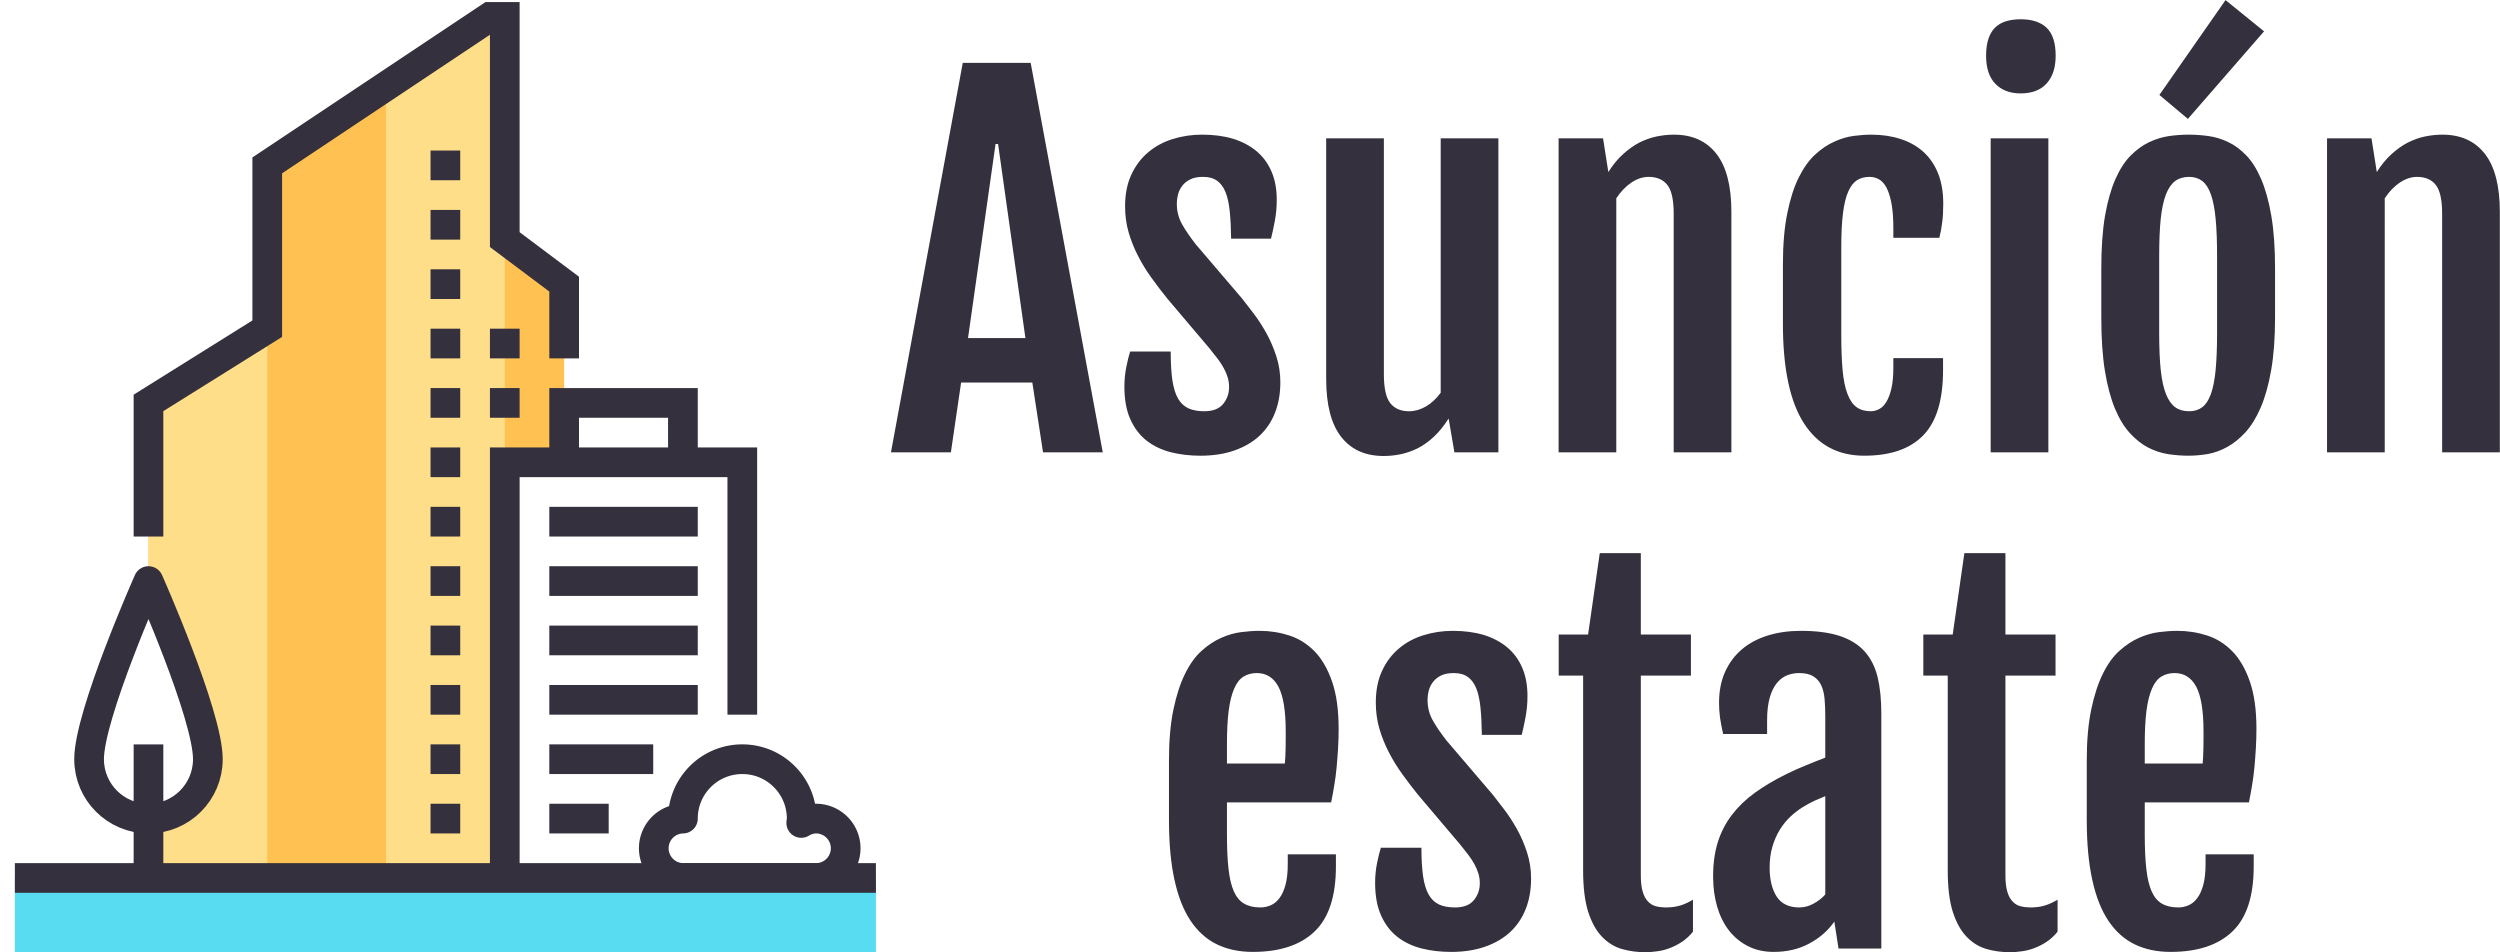 <svg xmlns="http://www.w3.org/2000/svg" style="overflow:visible" viewBox="8.66 119.19 481.55 183.41">
  <g data-uid="o_f9ihcen8m_7">
    <path fill="#FFC252" d="M105.89 165.344V122.45l-45.754 28.596V182.5L37.26 196.8v34.315s11.438 25.736 11.438 34.315c0 6.317-5.121 11.438-11.438 11.438v11.438h68.63v-80.068h11.438v-34.315l-11.438-8.578z" data-uid="o_f9ihcen8m_8"/>
    <path fill="#FFDE8A" d="M37.26 196.799v34.315s11.438 25.736 11.438 34.315c0 6.317-5.121 11.438-11.438 11.438v11.438h22.876V182.501L37.26 196.8z" data-uid="o_f9ihcen8m_9"/>
    <path fill="#FFDE8A" d="m105.89 122.45-22.877 14.298v151.557h22.877Z" data-type="polygon" data-uid="o_f9ihcen8m_10"/>
    <path fill="none" stroke="#34303D" stroke-miterlimit="10" stroke-width="5.719" d="M94.451 193.94v5.719" data-type="line" data-uid="o_f9ihcen8m_11" data-x1="32" data-x2="32" data-y1="26" data-y2="28"/>
    <path fill="none" stroke="#34303D" stroke-miterlimit="10" stroke-width="5.719" d="M105.89 193.94v5.719" data-type="line" data-uid="o_f9ihcen8m_12" data-x1="36" data-x2="36" data-y1="26" data-y2="28"/>
    <path fill="none" stroke="#34303D" stroke-miterlimit="10" stroke-width="5.719" d="M94.451 182.501v5.72" data-type="line" data-uid="o_f9ihcen8m_13" data-x1="32" data-x2="32" data-y1="22" data-y2="24"/>
    <path fill="none" stroke="#34303D" stroke-miterlimit="10" stroke-width="5.719" d="M94.451 171.063v5.719" data-type="line" data-uid="o_f9ihcen8m_14" data-x1="32" data-x2="32" data-y1="18" data-y2="20"/>
    <path fill="none" stroke="#34303D" stroke-miterlimit="10" stroke-width="5.719" d="M94.451 159.625v5.719" data-type="line" data-uid="o_f9ihcen8m_15" data-x1="32" data-x2="32" data-y1="14" data-y2="16"/>
    <path fill="none" stroke="#34303D" stroke-miterlimit="10" stroke-width="5.719" d="M94.451 148.186v5.72" data-type="line" data-uid="o_f9ihcen8m_16" data-x1="32" data-x2="32" data-y1="10" data-y2="12"/>
    <path fill="none" stroke="#34303D" stroke-miterlimit="10" stroke-width="5.719" d="M94.451 205.378v5.719" data-type="line" data-uid="o_f9ihcen8m_17" data-x1="32" data-x2="32" data-y1="30" data-y2="32"/>
    <path fill="none" stroke="#34303D" stroke-miterlimit="10" stroke-width="5.719" d="M94.451 216.816v5.72" data-type="line" data-uid="o_f9ihcen8m_18" data-x1="32" data-x2="32" data-y1="34" data-y2="36"/>
    <path fill="none" stroke="#34303D" stroke-miterlimit="10" stroke-width="5.719" d="M94.451 228.254v5.72" data-type="line" data-uid="o_f9ihcen8m_19" data-x1="32" data-x2="32" data-y1="38" data-y2="40"/>
    <path fill="none" stroke="#34303D" stroke-miterlimit="10" stroke-width="5.719" d="M94.451 239.693v5.719" data-type="line" data-uid="o_f9ihcen8m_20" data-x1="32" data-x2="32" data-y1="42" data-y2="44"/>
    <path fill="none" stroke="#34303D" stroke-miterlimit="10" stroke-width="5.719" d="M94.451 251.13v5.72" data-type="line" data-uid="o_f9ihcen8m_21" data-x1="32" data-x2="32" data-y1="46" data-y2="48"/>
    <path fill="none" stroke="#34303D" stroke-miterlimit="10" stroke-width="5.719" d="M94.451 262.57v5.718" data-type="line" data-uid="o_f9ihcen8m_22" data-x1="32" data-x2="32" data-y1="50" data-y2="52"/>
    <path fill="none" stroke="#34303D" stroke-miterlimit="10" stroke-width="5.719" d="M94.451 274.007v5.72" data-type="line" data-uid="o_f9ihcen8m_23" data-x1="32" data-x2="32" data-y1="54" data-y2="56"/>
    <path fill="none" stroke="#34303D" stroke-miterlimit="10" stroke-width="5.719" d="M105.89 182.501v5.72" data-type="line" data-uid="o_f9ihcen8m_24" data-x1="36" data-x2="36" data-y1="22" data-y2="24"/>
    <path fill="none" stroke="#34303D" stroke-miterlimit="10" stroke-width="5.719" d="M117.328 188.22v-14.298l-11.438-8.578V122.45h-2.86l-42.894 28.596V182.5L37.26 196.8v25.736" data-type="polyline" data-uid="o_f9ihcen8m_25"/>
    <path fill="none" stroke="#34303D" stroke-miterlimit="10" stroke-width="5.719" d="M151.643 256.85v-48.613H105.89v80.068" data-type="polyline" data-uid="o_f9ihcen8m_26"/>
    <path fill="none" stroke="#34303D" stroke-miterlimit="10" stroke-width="5.719" d="M140.204 208.237V196.8h-22.876v11.438" data-type="polyline" data-uid="o_f9ihcen8m_27"/>
    <path fill="none" stroke="#34303D" stroke-miterlimit="10" stroke-width="5.719" d="M114.468 219.676h28.596" data-type="line" data-uid="o_f9ihcen8m_28" data-x1="39" data-x2="49" data-y1="35" data-y2="35"/>
    <path fill="none" stroke="#34303D" stroke-miterlimit="10" stroke-width="5.719" d="M114.468 231.114h28.596" data-type="line" data-uid="o_f9ihcen8m_29" data-x1="39" data-x2="49" data-y1="39" data-y2="39"/>
    <path fill="none" stroke="#34303D" stroke-miterlimit="10" stroke-width="5.719" d="M114.468 242.552h28.596" data-type="line" data-uid="o_f9ihcen8m_30" data-x1="39" data-x2="49" data-y1="43" data-y2="43"/>
    <path fill="none" stroke="#34303D" stroke-miterlimit="10" stroke-width="5.719" d="M114.468 253.99h28.596" data-type="line" data-uid="o_f9ihcen8m_31" data-x1="39" data-x2="49" data-y1="47" data-y2="47"/>
    <path fill="none" stroke="#34303D" stroke-miterlimit="10" stroke-width="5.719" d="M114.468 265.429h20.017" data-type="line" data-uid="o_f9ihcen8m_32" data-x1="39" data-x2="46" data-y1="51" data-y2="51"/>
    <path fill="none" stroke="#34303D" stroke-miterlimit="10" stroke-width="5.719" d="M114.468 276.867h11.439" data-type="line" data-uid="o_f9ihcen8m_33" data-x1="39" data-x2="43" data-y1="55" data-y2="55"/>
    <path fill="none" stroke="#34303D" stroke-linejoin="round" stroke-miterlimit="10" stroke-width="5.719" d="M165.94 276.867a5.66 5.66 0 0 0-2.942.838c.02-.283.083-.55.083-.838 0-6.317-5.116-11.438-11.438-11.438s-11.439 5.121-11.439 11.438a5.72 5.72 0 0 0 0 11.438h25.737a5.72 5.72 0 0 0 0-11.438z" data-uid="o_f9ihcen8m_34"/>
    <path fill="none" stroke="#34303D" stroke-linejoin="round" stroke-miterlimit="10" stroke-width="5.719" d="M37.26 231.114S25.82 256.85 25.82 265.429c0 6.317 5.122 11.438 11.439 11.438s11.438-5.121 11.438-11.438c0-8.579-11.438-34.315-11.438-34.315z" data-uid="o_f9ihcen8m_35"/>
    <path fill="none" stroke="#34303D" stroke-linejoin="round" stroke-miterlimit="10" stroke-width="5.719" d="M37.26 262.57v25.735" data-type="line" data-uid="o_f9ihcen8m_36" data-x1="12" data-x2="12" data-y1="50" data-y2="59"/>
    <path fill="#57DCF2" d="M11.524 302.603v-14.298h165.855v14.298" data-type="polyline" data-uid="o_f9ihcen8m_37"/>
    <path fill="none" stroke="#34303D" stroke-linejoin="round" stroke-miterlimit="10" stroke-width="5.719" d="M11.524 288.305h165.855" data-type="line" data-uid="o_f9ihcen8m_38" data-x1="3" data-x2="61" data-y1="59" data-y2="59"/>
  </g>
  <path fill="#34303d" d="m-84.007 0 7.38-40.03h6.98L-62.237 0h-6.14l-1.1-7.17h-7.32L-77.847 0h-6.16Zm7.92-11.74h5.9l-2.81-19.95h-.26l-2.83 19.95Zm16.074 4.99q0-1.05.2-2.04.2-.98.39-1.57h4.17q0 1.76.17 2.94.18 1.19.58 1.89.4.7 1.07 1.01.66.3 1.62.3 1.34 0 1.95-.75.61-.75.61-1.73 0-.52-.14-.99t-.4-.95q-.26-.48-.63-.97-.38-.49-.85-1.08l-4.33-5.11q-.85-1.05-1.63-2.14-.79-1.09-1.38-2.25-.6-1.16-.97-2.43-.36-1.26-.36-2.67 0-1.87.65-3.26.64-1.38 1.73-2.29 1.09-.92 2.52-1.36 1.43-.45 3.02-.45 1.76 0 3.17.42 1.4.43 2.41 1.27 1.01.84 1.55 2.1.54 1.25.54 2.91 0 1.13-.2 2.18-.2 1.06-.39 1.81h-4.1q-.02-1.59-.14-2.79-.12-1.2-.43-1.98-.32-.79-.87-1.18-.55-.4-1.44-.4-.78 0-1.29.24-.52.25-.83.65-.32.4-.45.89t-.13 1.01q0 1.12.54 2.08t1.43 2.09l4.74 5.55q.51.64 1.19 1.54.68.9 1.29 1.99.61 1.09 1.03 2.38.42 1.29.42 2.69 0 1.72-.54 3.11t-1.59 2.38q-1.05.98-2.59 1.52-1.54.54-3.5.54-1.62 0-3.05-.36-1.43-.37-2.49-1.2-1.05-.83-1.66-2.19-.61-1.36-.61-3.35Zm20.74-.8v-24.72h5.93v24.25q0 2.14.66 2.97.66.83 1.92.83.89 0 1.74-.49.84-.49 1.52-1.41v-26.15h5.93V0h-4.52l-.59-3.45h-.02q-.71 1.11-1.49 1.84-.79.74-1.64 1.18-.86.43-1.75.62t-1.78.19q-2.84 0-4.37-1.97-1.54-1.97-1.54-5.96ZM-15.384 0v-32.27h4.57l.54 3.44v.03q.7-1.11 1.51-1.84.81-.74 1.67-1.19.87-.44 1.77-.63.91-.19 1.8-.19 2.83 0 4.37 1.98 1.53 1.98 1.53 5.94V0h-5.93v-24.52q0-2.13-.65-2.96-.66-.83-1.93-.83-.89 0-1.76.58-.88.59-1.56 1.62V0h-5.93Zm31.427.35q-4.08 0-6.22-3.35-2.15-3.35-2.15-10.22v-6.09q0-3.07.45-5.26.44-2.2 1.18-3.68.74-1.49 1.69-2.36.95-.87 1.96-1.32 1-.46 1.99-.59.98-.13 1.8-.13 1.64 0 3 .44 1.36.43 2.35 1.31.98.88 1.52 2.21.54 1.34.54 3.14 0 1.13-.11 1.94-.1.81-.29 1.56h-4.73v-1.08q0-2.44-.58-3.81-.57-1.37-1.88-1.37-.73 0-1.27.34t-.9 1.16q-.37.82-.54 2.2-.18 1.38-.18 3.47v9.16q0 2.11.14 3.59t.5 2.4q.35.93.93 1.35.59.42 1.46.42.44 0 .86-.22.43-.22.74-.74.32-.52.52-1.37.2-.86.2-2.12v-1.01h5.11v1.24q0 4.6-2.03 6.69-2.03 2.1-6.06 2.1Zm16.054-37.24q-1.64 0-2.59-.99-.95-.98-.95-2.88 0-1.05.25-1.77.24-.71.7-1.15.46-.43 1.11-.63.66-.2 1.5-.2 1.76 0 2.68.89.91.89.91 2.86 0 1.83-.93 2.85-.92 1.02-2.68 1.02ZM29.027 0v-32.27h5.93V0h-5.93Zm20.341.35q-1.03 0-2.09-.16-1.07-.17-2.07-.68-.99-.52-1.87-1.48-.88-.96-1.54-2.53-.65-1.57-1.03-3.87-.37-2.29-.37-5.48v-5.06q0-3.14.38-5.38.39-2.24 1.06-3.76.67-1.53 1.56-2.43.89-.9 1.88-1.38 1-.48 2.05-.64 1.06-.15 2.07-.15.96 0 1.99.14t2.01.6q.99.46 1.87 1.36.88.9 1.54 2.42.67 1.53 1.06 3.79t.39 5.43v5.06q0 3.14-.4 5.41-.4 2.28-1.08 3.85-.68 1.57-1.57 2.54t-1.88 1.51q-.98.54-2 .72-1.02.17-1.96.17Zm.05-4.57q.8 0 1.35-.41t.89-1.35q.34-.93.49-2.47.15-1.53.15-3.81v-7.94q0-2.28-.15-3.82-.15-1.55-.49-2.5-.34-.95-.89-1.37-.55-.42-1.35-.42-.84 0-1.42.42-.57.42-.95 1.37-.37.95-.54 2.5-.16 1.54-.16 3.82v7.94q0 2.28.16 3.81.17 1.54.54 2.47.38.94.95 1.35.58.41 1.42.41Zm-.12-30.05-2.93-2.46 6.8-9.75 3.96 3.21-7.83 9ZM63.601 0v-32.27h4.57l.54 3.44v.03q.7-1.11 1.51-1.84.81-.74 1.67-1.19.87-.44 1.77-.63.91-.19 1.8-.19 2.83 0 4.37 1.98 1.53 1.98 1.53 5.94V0h-5.93v-24.52q0-2.13-.65-2.96-.66-.83-1.93-.83-.89 0-1.76.58-.88.59-1.56 1.62V0h-5.93Z" data-uid="o_f9ihcen8m_39" font-family="Fjalla One" font-size="48" font-weight="400" text-anchor="middle" transform="translate(337.706 206.313) scale(1.874)"/>
  <path fill="#34303d" d="M-47.143.35q-2.09 0-3.69-.77-1.61-.78-2.71-2.42-1.1-1.64-1.66-4.2-.57-2.57-.57-6.18v-6.09q0-3.07.46-5.26.46-2.2 1.2-3.68.73-1.49 1.71-2.36.97-.87 2-1.32 1.03-.46 2.05-.59 1.02-.13 1.89-.13 1.59 0 3.07.48 1.47.48 2.6 1.64 1.12 1.16 1.79 3.11.67 1.94.67 4.85 0 .98-.06 1.99t-.15 1.98q-.09.97-.25 1.89-.15.91-.31 1.69h-10.71v3.28q0 2.11.16 3.55t.55 2.32q.39.88 1.06 1.26.66.39 1.67.39.54 0 1.06-.22.51-.22.9-.74t.62-1.37q.23-.86.23-2.12v-1.01h4.95v1.24q0 4.6-2.19 6.69-2.19 2.1-6.34 2.1Zm-2.67-19.36h5.95q.02-.26.05-.69.02-.43.03-.9.01-.47.01-.93v-.78q0-3.19-.75-4.6-.75-1.4-2.22-1.4-.78 0-1.36.36-.59.36-.96 1.22-.38.85-.57 2.26-.18 1.41-.18 3.49v1.97Zm15.23 12.26q0-1.05.2-2.04.2-.98.39-1.57h4.17q0 1.76.17 2.94.18 1.19.58 1.89.4.7 1.07 1.01.66.3 1.62.3 1.34 0 1.95-.75.61-.75.61-1.73 0-.52-.14-.99t-.4-.95q-.26-.48-.63-.97-.38-.49-.85-1.08l-4.33-5.11q-.85-1.05-1.63-2.14-.79-1.09-1.38-2.25-.6-1.16-.97-2.43-.36-1.26-.36-2.67 0-1.87.65-3.26.64-1.38 1.73-2.29 1.09-.92 2.52-1.36 1.43-.45 3.02-.45 1.76 0 3.17.42 1.4.43 2.41 1.27 1.01.84 1.55 2.1.54 1.25.54 2.91 0 1.13-.2 2.18-.2 1.06-.39 1.81h-4.1q-.02-1.59-.14-2.79-.12-1.2-.43-1.98-.32-.79-.87-1.18-.55-.4-1.44-.4-.78 0-1.29.24-.52.25-.83.65-.32.4-.45.89t-.13 1.01q0 1.12.54 2.08t1.43 2.09l4.74 5.55q.51.64 1.19 1.54.68.9 1.29 1.99.61 1.09 1.03 2.38.42 1.29.42 2.69 0 1.72-.54 3.11t-1.59 2.38q-1.05.98-2.59 1.52-1.54.54-3.5.54-1.62 0-3.05-.36-1.43-.37-2.49-1.2-1.05-.83-1.66-2.19-.61-1.36-.61-3.35Zm21.379-1.29v-20.01h-2.51v-4.22h3.02l1.2-8.37h4.22v8.37h5.15v4.22h-5.15v20.53q0 1.05.2 1.7.19.64.55 1 .35.37.82.48.47.12.98.12.87 0 1.54-.21.66-.21 1.27-.59v3.29q-.51.63-1.11 1.03-.6.4-1.23.64-.63.25-1.29.34-.66.1-1.29.1-1.24 0-2.39-.33-1.15-.33-2.04-1.26-.89-.92-1.42-2.56-.52-1.64-.52-4.27ZM6.387.35q-1.5 0-2.66-.6-1.16-.59-1.96-1.63-.79-1.03-1.2-2.44-.41-1.42-.41-3.09 0-1.99.49-3.54.49-1.54 1.44-2.78.95-1.25 2.35-2.27 1.41-1.02 3.26-1.93.89-.45 2.01-.9 1.11-.46 1.98-.79v-4.26q0-.94-.07-1.75t-.34-1.41q-.27-.59-.81-.93-.54-.34-1.48-.34-.63 0-1.23.23-.6.24-1.05.8-.46.56-.73 1.5-.27.94-.27 2.32v1.41h-4.52q-.21-.92-.32-1.68-.1-.76-.1-1.51 0-1.81.62-3.19t1.73-2.32q1.11-.94 2.66-1.42t3.4-.48q2.41 0 4.01.53 1.59.53 2.54 1.58.95 1.06 1.34 2.65.38 1.59.38 3.73V0h-4.4l-.43-2.77q-.96 1.39-2.56 2.25-1.61.87-3.67.87Zm2.63-4.57q.75 0 1.46-.39.71-.38 1.21-.94v-10.11q-.47.19-1.06.45-.58.26-1.26.68-.64.4-1.25.96-.6.56-1.09 1.34-.48.77-.77 1.74-.29.97-.29 2.17 0 1.85.72 2.98.73 1.12 2.33 1.12Zm15.256-3.82v-20.01h-2.51v-4.22h3.02l1.2-8.37h4.22v8.37h5.15v4.22h-5.15v20.53q0 1.05.2 1.7.19.64.55 1 .35.37.82.48.47.12.98.12.87 0 1.54-.21.66-.21 1.27-.59v3.29q-.51.63-1.11 1.03-.6.4-1.23.64-.63.25-1.29.34-.66.1-1.29.1-1.24 0-2.39-.33-1.15-.33-2.04-1.26-.89-.92-1.42-2.56-.52-1.64-.52-4.27ZM47.193.35q-2.09 0-3.69-.77-1.61-.78-2.71-2.42-1.1-1.64-1.66-4.2-.57-2.57-.57-6.18v-6.09q0-3.07.46-5.26.46-2.2 1.2-3.68.73-1.49 1.71-2.36.97-.87 2-1.32 1.03-.46 2.05-.59 1.02-.13 1.89-.13 1.59 0 3.07.48 1.47.48 2.6 1.64 1.12 1.16 1.79 3.11.67 1.94.67 4.85 0 .98-.06 1.99t-.15 1.98q-.09.97-.25 1.89-.15.91-.31 1.69h-10.71v3.28q0 2.11.16 3.55t.55 2.32q.39.88 1.06 1.26.66.39 1.67.39.54 0 1.06-.22.51-.22.9-.74t.62-1.37q.23-.86.23-2.12v-1.01h4.95v1.24q0 4.6-2.19 6.69-2.19 2.1-6.34 2.1Zm-2.67-19.36h5.95q.02-.26.05-.69.02-.43.03-.9.01-.47.01-.93v-.78q0-3.19-.75-4.6-.75-1.4-2.22-1.4-.78 0-1.36.36-.59.36-.96 1.22-.38.85-.57 2.26-.18 1.41-.18 3.49v1.97Z" data-uid="o_f9ihcen8m_40" font-family="Fjalla One" font-size="48" font-weight="400" text-anchor="middle" transform="translate(338.345 301.89) scale(1.874)"/>
</svg>